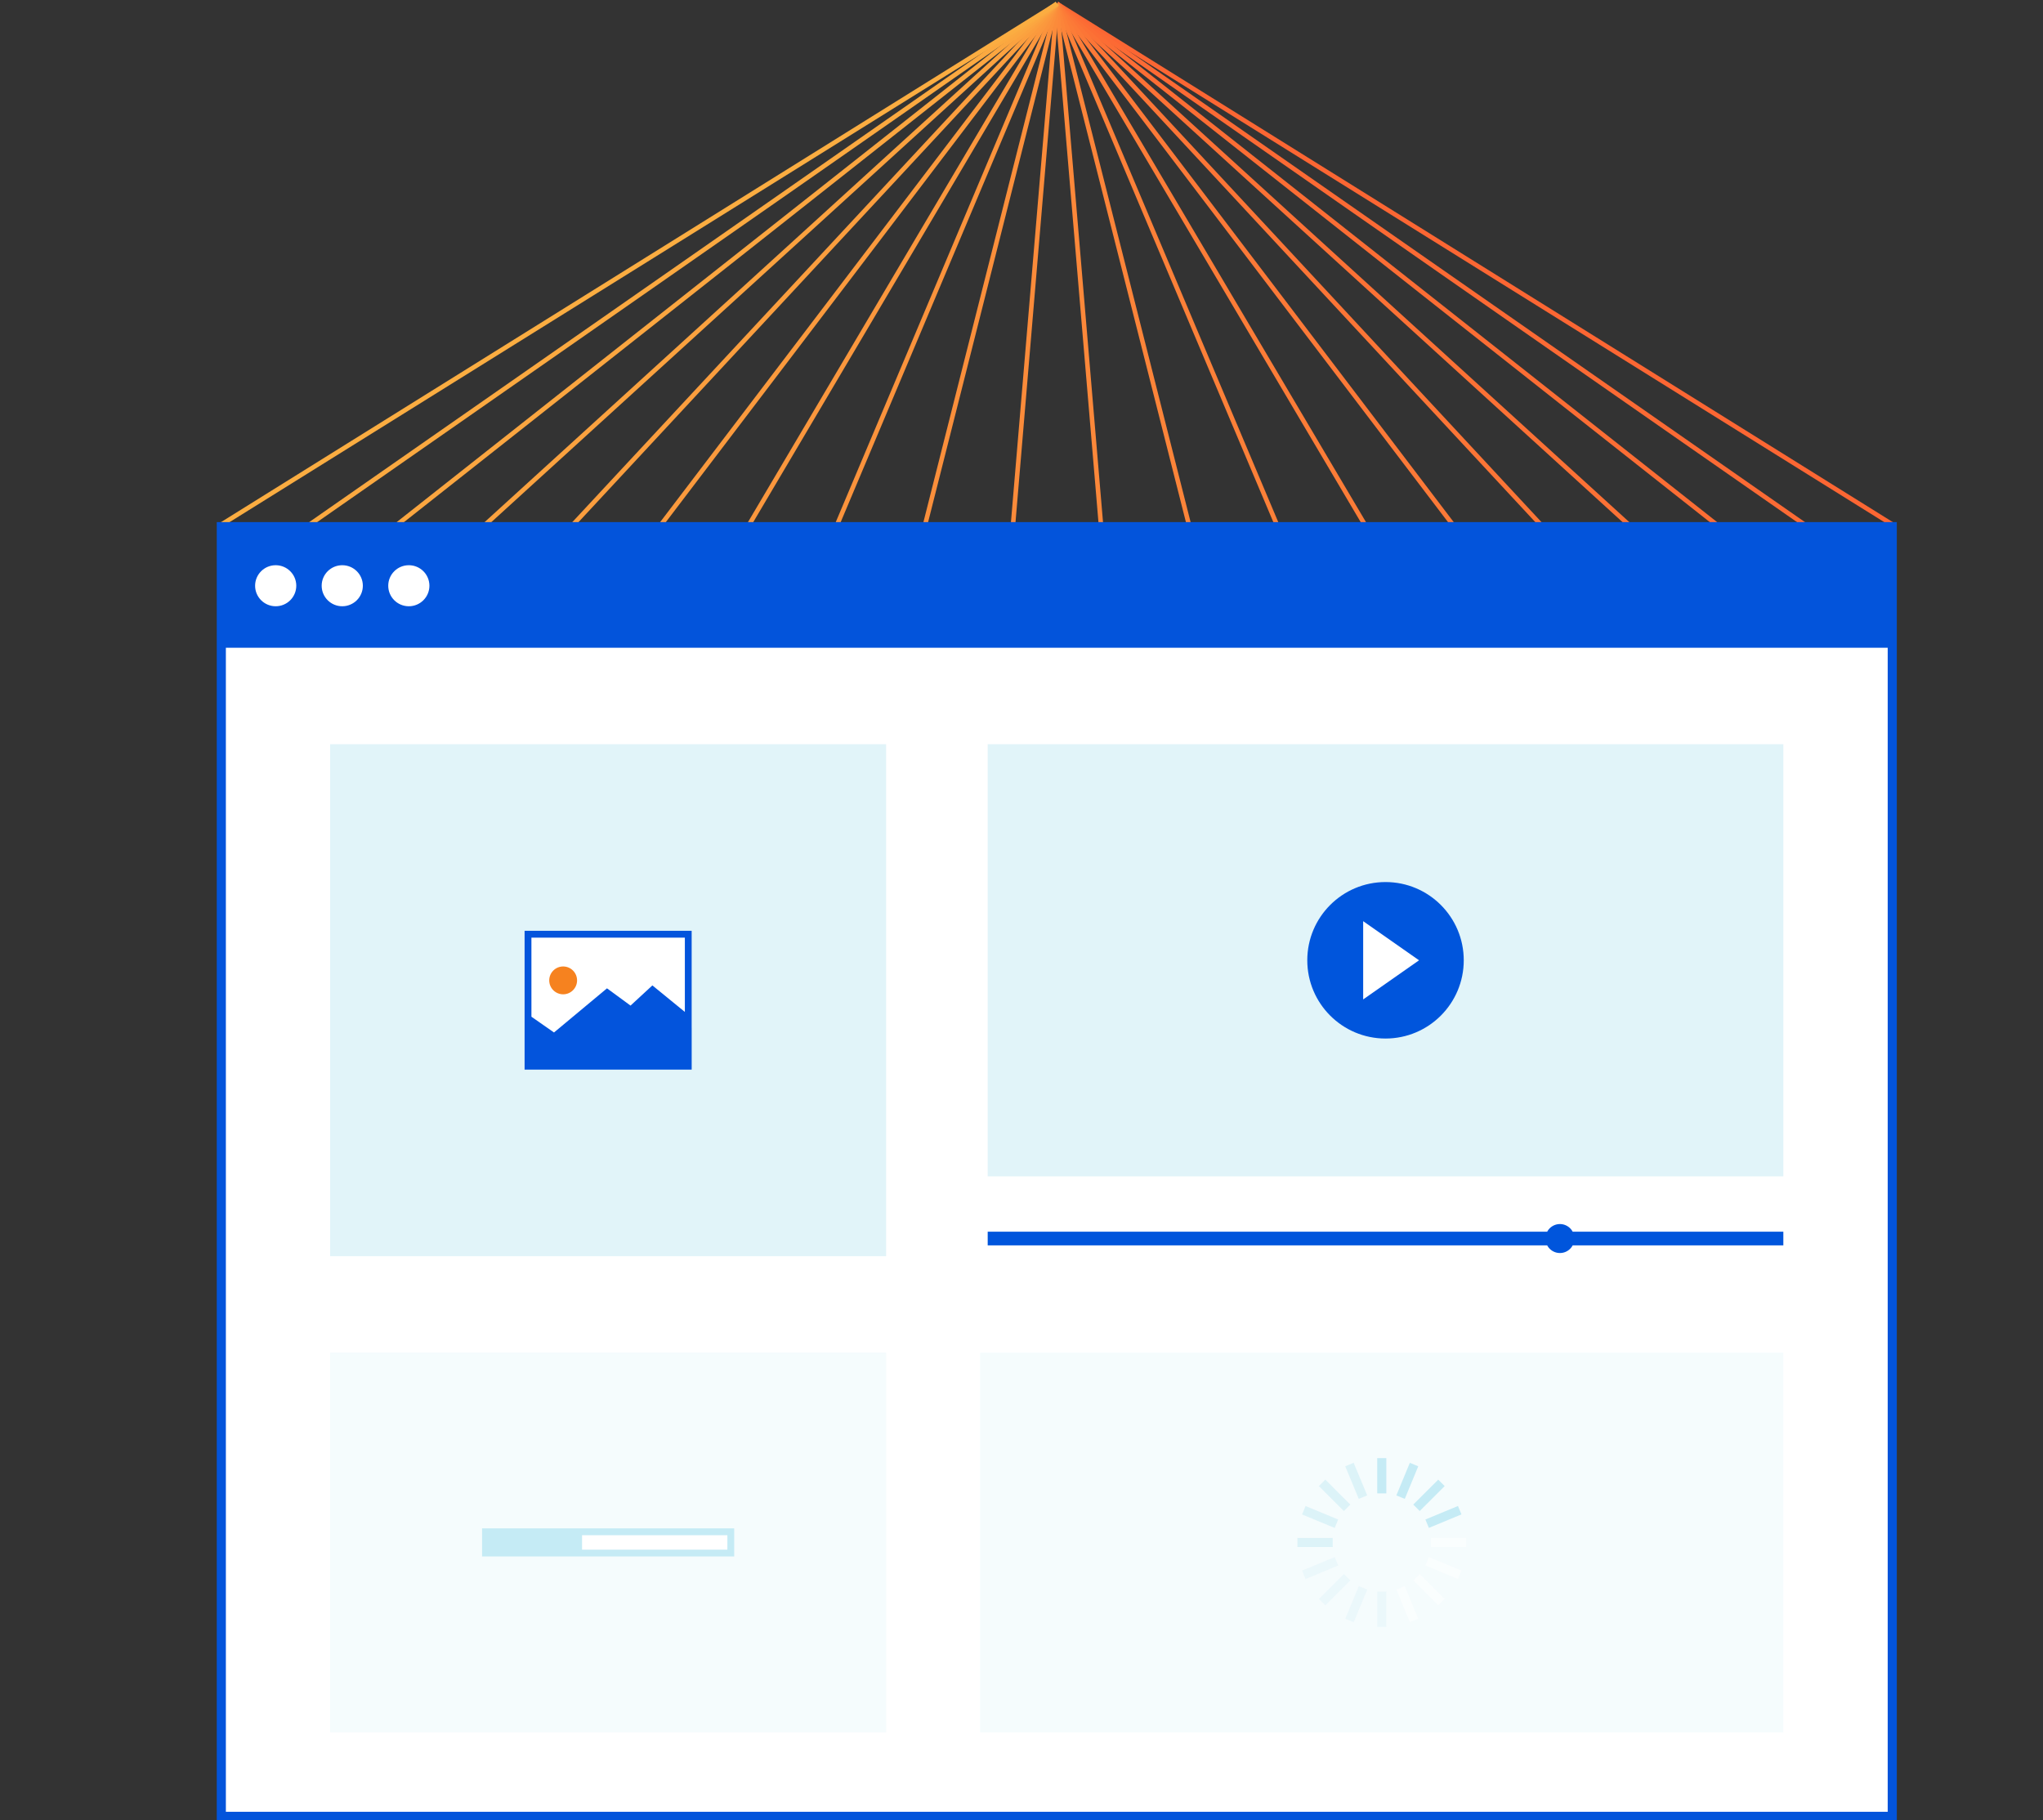<svg xmlns="http://www.w3.org/2000/svg" viewBox="0 0 449 400"><rect x="0" y="0" width="449" height="400" fill="#333333" stroke="none"/><g id="Artwork"><rect x="323.601" y="-50.123" width="1" height="216.36" transform="translate(103.4 302.399) rotate(-58.066)" fill="#fc6633"/><rect x="313.937" y="-42.052" width="1" height="200.218" transform="translate(87.072 282.882) rotate(-55.139)" fill="#fc6a34"/><rect x="304.273" y="-34.288" width="1" height="184.69" transform="translate(70.355 261.294) rotate(-51.71)" fill="#fc6d34"/><rect x="294.609" y="-26.914" width="1" height="169.942" transform="translate(53.459 237.124) rotate(-47.669)" fill="#fc7135"/><rect x="284.945" y="-20.041" width="1" height="156.197" transform="translate(36.794 209.788) rotate(-42.889)" fill="#fc7536"/><rect x="275.281" y="-13.814" width="1" height="143.742" transform="translate(21.086 178.706) rotate(-37.235)" fill="#fc7937"/><rect x="265.617" y="-8.413" width="1" height="132.94" transform="translate(7.488 143.495) rotate(-30.588)" fill="#fc7c37"/><rect x="255.953" y="-4.055" width="1" height="124.224" transform="translate(-2.387 104.326) rotate(-22.891)" fill="#fc8038"/><rect x="246.289" y="-0.971" width="1" height="118.057" transform="translate(-6.7 62.384) rotate(-14.216)" fill="#fc8439"/><rect x="236.625" y="0.633" width="1" height="114.849" transform="translate(-4.044 20.159) rotate(-4.827)" fill="#fc883a"/><rect x="170.037" y="57.557" width="114.849" height="1" transform="translate(150.508 279.84) rotate(-85.183)" fill="#fb8b3a"/><rect x="158.769" y="57.557" width="118.057" height="1" transform="translate(108.113 254.973) rotate(-75.808)" fill="#fb8f3b"/><rect x="146.022" y="57.557" width="124.224" height="1" transform="translate(73.746 227.262) rotate(-67.128)" fill="#fb933c"/><rect x="132" y="57.557" width="132.94" height="1" transform="translate(47.506 199.375) rotate(-59.415)" fill="#fb973d"/><rect x="116.935" y="57.557" width="143.742" height="1" transform="translate(28.32 173.22) rotate(-52.755)" fill="#fb9a3d"/><rect x="101.044" y="57.557" width="156.197" height="1" transform="translate(14.663 149.759) rotate(-47.098)" fill="#fb9e3e"/><rect x="84.507" y="57.557" width="169.942" height="1" transform="translate(5.089 129.258) rotate(-42.328)" fill="#fba23f"/><rect x="67.469" y="57.557" width="184.69" height="1" transform="translate(-1.606 111.488) rotate(-38.28)" fill="#fba640"/><rect x="50.041" y="57.557" width="200.218" height="1" transform="translate(-6.228 96.288) rotate(-34.877)" fill="#fba940"/><rect x="32.306" y="57.557" width="216.36" height="1" transform="translate(-9.45 83.081) rotate(-31.928)" fill="#fbad41"/><rect x="48.64" y="115.739" width="367.23" height="283.425" fill="#fff"/><path d="M416.87,400.164H47.64V114.739H416.87Zm-367.23-2H414.87V116.739H49.64Z" fill="#0354db"/><rect x="48.64" y="115.739" width="367.23" height="25.97" fill="#0354db"/><path d="M416.511,142.351H48V115.1H416.511Zm-367.23-1.283H415.229V116.38H49.281Z" fill="#0354db"/><ellipse cx="60.59" cy="128.723" rx="4.524" ry="4.509" fill="#fff"/><ellipse cx="75.22" cy="128.723" rx="4.524" ry="4.509" fill="#fff"/><ellipse cx="89.85" cy="128.723" rx="4.524" ry="4.509" fill="#fff"/><rect x="72.559" y="163.547" width="122.189" height="112.522" fill="#e1f4f9"/><polygon points="133.397 219.458 138.572 223.247 143.378 218.81 152.014 225.861 152.014 204.555 115.291 204.555 115.291 224.652 121.752 229.162 133.397 219.458" fill="#fff"/><path d="M152.014,223.607V204.555H115.292v30.5h36.722V223.607Zm-35.222-17.552h33.722v16.327l-7.136-5.825-4.806,4.436L133.4,217.2l-11.645,9.7-4.96-3.462Z" fill="#0354dc"/><circle cx="123.766" cy="215.453" r="3.06" fill="#f6821f"/><rect x="217.072" y="163.547" width="174.861" height="94.98" fill="#e1f4f9"/><circle cx="304.502" cy="211.037" r="17.194" fill="#0055dc"/><path d="M311.871,211.037l-12.281,8.6V202.44Z" fill="#fff"/><path d="M391.933,270.686h-46.3a3.172,3.172,0,0,0-5.6,0H217.072v3H340.034a3.172,3.172,0,0,0,5.6,0h46.3Z" fill="#0055dc"/><g opacity="0.35"><rect x="215.428" y="297.264" width="176.504" height="83.444" fill="#e2f5fa"/></g><g opacity="0.35"><rect x="72.559" y="297.245" width="122.189" height="83.444" fill="#e2f5fa"/></g><rect x="106.697" y="336.631" width="53.911" height="4.672" fill="#fff"/><path d="M105.947,335.881v6.172h55.412v-6.172Zm53.912,4.672H127.922v-3.172h31.937Z" fill="#c5ebf5"/><rect x="302.68" y="349.769" width="2" height="7.762" fill="#e2f5fa" opacity="0.5"/><rect x="302.68" y="320.441" width="2" height="7.754" fill="#c5ebf5"/><rect x="314.468" y="337.982" width="7.754" height="2" fill="#fff" opacity="0.5"/><rect x="285.139" y="337.982" width="7.754" height="2" fill="#c5ebf5" opacity="0.5"/><rect x="313.051" y="345.473" width="2" height="7.757" transform="translate(-155.046 324.39) rotate(-45)" fill="#fff" opacity="0.5"/><rect x="292.311" y="324.739" width="2" height="7.752" transform="translate(-146.473 303.916) rotate(-45.034)" fill="#c5ebf5" opacity="0.5"/><rect x="310.174" y="327.616" width="7.752" height="2" transform="translate(-140.377 318.042) rotate(-44.965)" fill="#c5ebf5"/><rect x="289.432" y="348.352" width="7.757" height="2" transform="translate(-161.121 309.725) rotate(-45)" fill="#e2f5fa" opacity="0.5"/><rect x="316.228" y="340.719" width="2" height="7.752" transform="translate(-122.584 505.667) rotate(-67.482)" fill="#fff" opacity="0.5"/><rect x="289.13" y="329.497" width="2" height="7.758" transform="translate(-128.893 473.86) rotate(-67.502)" fill="#c5ebf5" opacity="0.5"/><rect x="305.415" y="324.435" width="7.749" height="2" transform="translate(-109.668 486.813) rotate(-67.523)" fill="#c5ebf5"/><rect x="294.196" y="351.533" width="7.758" height="2" transform="translate(-141.711 492.949) rotate(-67.492)" fill="#e2f5fa" opacity="0.5"/><rect x="308.293" y="348.654" width="2" height="7.759" transform="translate(-111.363 145.193) rotate(-22.499)" fill="#fff" opacity="0.5"/><rect x="297.061" y="321.559" width="2" height="7.752" transform="translate(-101.91 138.965) rotate(-22.519)" fill="#c5ebf5" opacity="0.5"/><rect x="313.352" y="332.37" width="7.752" height="2" transform="translate(-103.495 146.927) rotate(-22.521)" fill="#c5ebf5"/><rect x="286.257" y="343.602" width="7.752" height="2" transform="translate(-109.864 137.406) rotate(-22.521)" fill="#e2f5fa" opacity="0.5"/></g></svg>